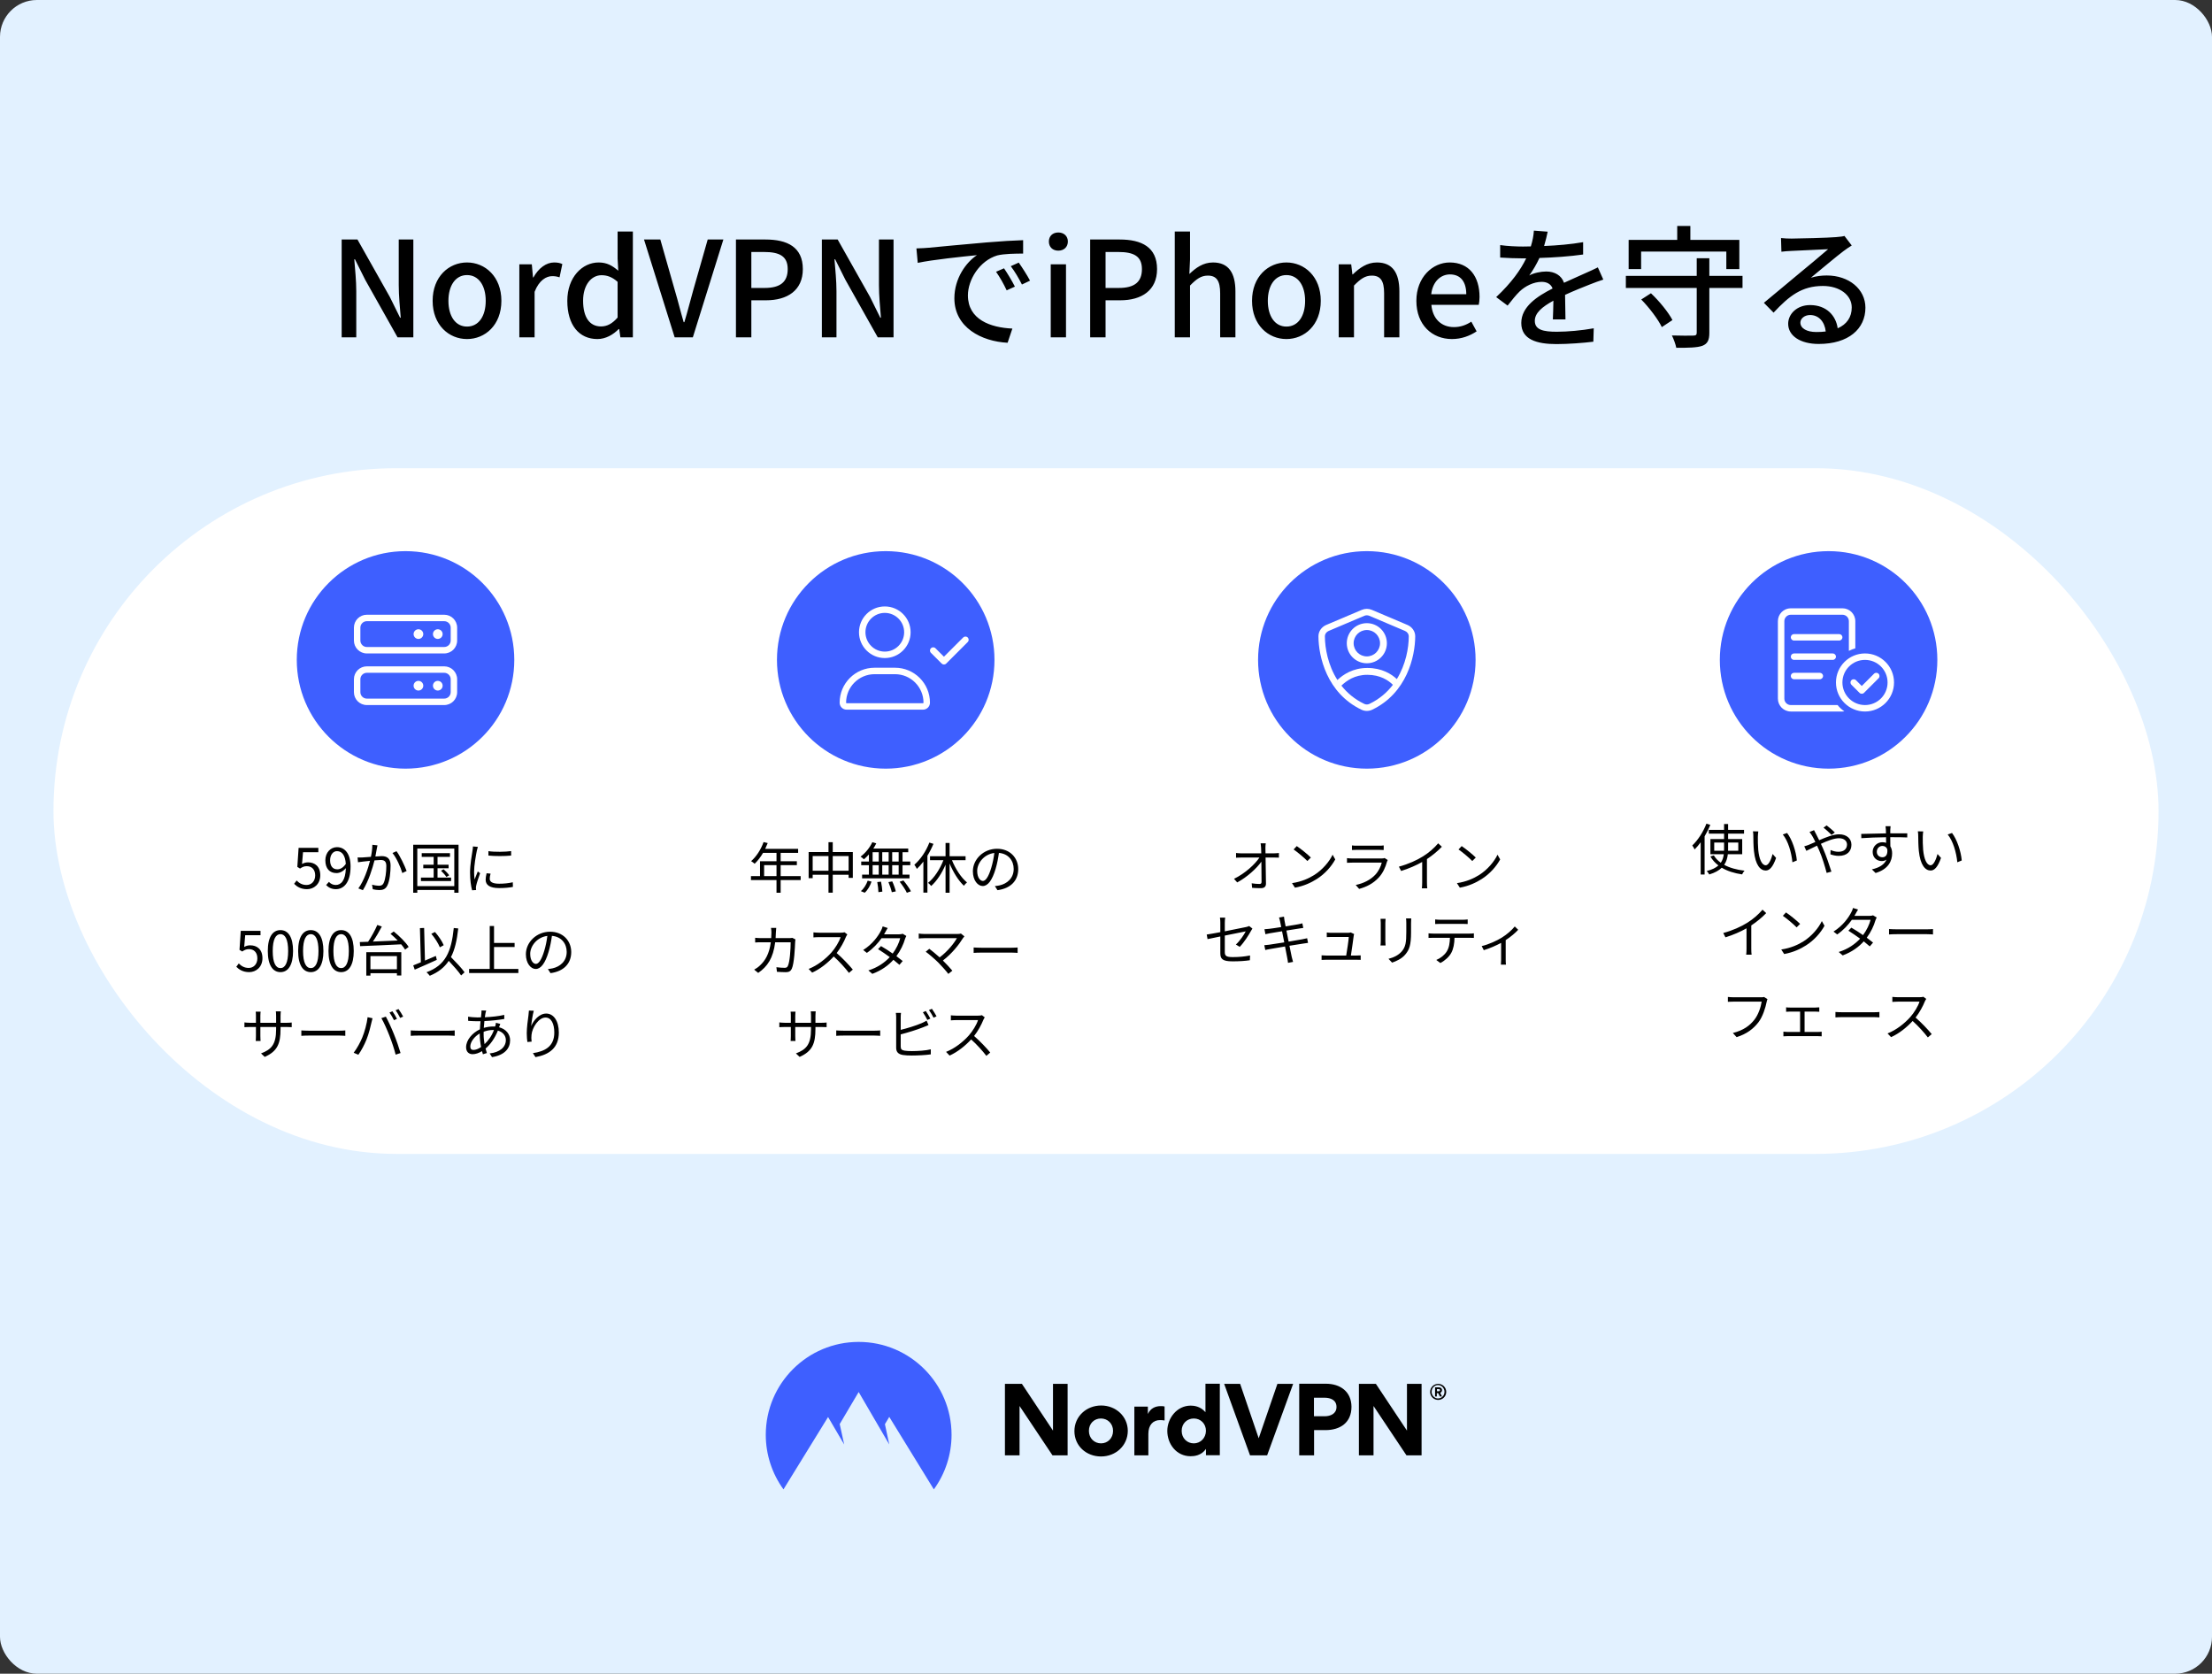 <svg fill="none" height="908" viewBox="0 0 1200 908" width="1200" xmlns="http://www.w3.org/2000/svg" xmlns:xlink="http://www.w3.org/1999/xlink"><rect x="0" y="0" width="1200" height="908" fill="#333333" stroke="none"/><clipPath id="clip0_952_13"><path d="M455.5 322H525.5V392H455.5Z"/></clipPath><rect fill="#e2f1ff" height="908" rx="20" width="1200"/><path d="M185.355 183V129.936H193.923L211.491 161.112 217.035 172.344H217.395C216.963 166.872 216.315 160.464 216.315 154.704V129.936H224.235V183H215.667L198.099 151.752 192.555 140.664H192.195C192.627 146.136 193.275 152.256 193.275 158.016V183H185.355ZM253.35 183.936C243.558 183.936 234.702 176.376 234.702 163.2 234.702 150.024 243.558 142.392 253.35 142.392 263.142 142.392 271.998 150.024 271.998 163.2 271.998 176.376 263.142 183.936 253.35 183.936ZM253.35 177.168C259.614 177.168 263.502 171.624 263.502 163.2 263.502 154.848 259.614 149.232 253.35 149.232 247.158 149.232 243.27 154.848 243.27 163.2 243.27 171.624 247.158 177.168 253.35 177.168ZM281.737 183V143.4H288.505L289.153 150.528H289.369C292.177 145.416 296.353 142.392 300.601 142.392 302.545 142.392 303.841 142.68 305.065 143.256L303.553 150.456C302.185 150.024 301.177 149.808 299.593 149.808 296.353 149.808 292.465 152.04 290.017 158.304V183H281.737ZM324.104 183.936C314.168 183.936 307.76 176.376 307.76 163.2 307.76 150.384 315.896 142.392 324.752 142.392 329.288 142.392 332.168 144.12 335.408 146.856L335.048 140.304V125.616H343.328V183H336.56L335.912 178.536H335.624C332.672 181.56 328.568 183.936 324.104 183.936ZM326.048 177.096C329.36 177.096 332.168 175.584 335.048 172.272V152.904C332.096 150.24 329.288 149.304 326.336 149.304 320.792 149.304 316.328 154.56 316.328 163.128 316.328 172.128 319.856 177.096 326.048 177.096ZM366 183 349.368 129.936H358.224L366.072 157.44C367.872 163.488 369.096 168.672 370.896 174.792H371.256C373.128 168.672 374.352 163.488 376.08 157.44L383.928 129.936H392.424L375.864 183H366ZM399.246 183V129.936H415.302C427.11 129.936 435.534 134.04 435.534 145.992 435.534 157.584 427.11 162.912 415.59 162.912H407.598V183H399.246ZM407.598 156.216H414.798C423.294 156.216 427.326 152.976 427.326 145.992 427.326 139.008 422.934 136.704 414.51 136.704H407.598V156.216ZM445.863 183V129.936H454.431L471.999 161.112 477.543 172.344H477.903C477.471 166.872 476.823 160.464 476.823 154.704V129.936H484.743V183H476.175L458.607 151.752 453.063 140.664H452.703C453.135 146.136 453.783 152.256 453.783 158.016V183H445.863ZM497.154 134.76C499.89 134.688 502.41 134.544 503.85 134.4 509.106 133.896 521.922 132.672 535.17 131.52 542.874 130.872 550.074 130.44 555.042 130.296V137.568C551.01 137.568 544.746 137.64 541.002 138.576 531.426 141.456 525.09 151.752 525.09 160.248 525.09 173.352 537.33 177.744 549.21 178.248L546.618 185.952C532.506 185.232 517.746 177.672 517.746 161.832 517.746 150.96 524.154 142.248 529.986 138.432 522.714 139.152 505.938 140.88 497.874 142.608L497.154 134.76ZM544.674 145.56C546.402 148.08 549.066 152.472 550.578 155.496L546.114 157.512C544.386 153.84 542.514 150.528 540.354 147.432L544.674 145.56ZM552.666 142.464C554.394 144.912 557.202 149.232 558.786 152.256L554.394 154.344C552.522 150.672 550.65 147.504 548.346 144.408L552.666 142.464ZM570.018 183V143.4H578.298V183H570.018ZM574.122 135.984C571.098 135.984 569.01 134.04 569.01 131.016 569.01 128.064 571.098 126.12 574.122 126.12 577.146 126.12 579.306 128.064 579.306 131.016 579.306 134.04 577.146 135.984 574.122 135.984ZM591.41 183V129.936H607.466C619.274 129.936 627.698 134.04 627.698 145.992 627.698 157.584 619.274 162.912 607.754 162.912H599.762V183H591.41ZM599.762 156.216H606.962C615.458 156.216 619.49 152.976 619.49 145.992 619.49 139.008 615.098 136.704 606.674 136.704H599.762V156.216ZM637.307 183V125.616H645.587V140.808L645.227 148.656C648.683 145.344 652.643 142.392 658.043 142.392 666.467 142.392 670.211 148.008 670.211 158.088V183H661.931V159.096C661.931 152.256 659.915 149.52 655.235 149.52 651.563 149.52 649.043 151.392 645.587 154.92V183H637.307ZM697.866 183.936C688.074 183.936 679.218 176.376 679.218 163.2 679.218 150.024 688.074 142.392 697.866 142.392 707.658 142.392 716.514 150.024 716.514 163.2 716.514 176.376 707.658 183.936 697.866 183.936ZM697.866 177.168C704.13 177.168 708.018 171.624 708.018 163.2 708.018 154.848 704.13 149.232 697.866 149.232 691.674 149.232 687.786 154.848 687.786 163.2 687.786 171.624 691.674 177.168 697.866 177.168ZM726.252 183V143.4H733.02L733.668 148.872H733.884C737.556 145.344 741.588 142.392 746.988 142.392 755.412 142.392 759.156 148.008 759.156 158.088V183H750.876V159.096C750.876 152.256 748.86 149.52 744.18 149.52 740.508 149.52 737.988 151.392 734.532 154.92V183H726.252ZM787.67 183.936C776.942 183.936 768.374 176.304 768.374 163.2 768.374 150.384 777.23 142.392 786.446 142.392 796.958 142.392 802.646 149.952 802.646 161.112 802.646 162.768 802.43 164.352 802.214 165.36H776.51C777.158 172.92 781.91 177.456 788.75 177.456 792.278 177.456 795.302 176.376 798.182 174.504L801.062 179.76C797.39 182.208 792.854 183.936 787.67 183.936ZM776.438 159.6H795.446C795.446 152.832 792.35 148.872 786.59 148.872 781.622 148.872 777.23 152.688 776.438 159.6ZM839.613 125.688C839.181 127.704 838.605 130.368 837.669 133.464 844.725 133.176 852.285 132.528 858.837 131.376V138.072C851.781 139.08 842.925 139.728 835.149 139.944 833.565 143.328 831.621 146.712 829.605 149.448 831.981 148.08 836.013 147.288 838.821 147.288 843.357 147.288 847.101 149.376 848.469 153.408 852.933 151.32 856.605 149.808 859.989 148.224 862.437 147.144 864.525 146.208 866.829 145.056L869.781 151.68C867.693 152.328 864.597 153.48 862.437 154.344 858.765 155.784 854.085 157.656 849.045 159.96 849.117 164.064 849.189 169.824 849.261 173.28H842.421C842.565 170.76 842.637 166.656 842.709 163.128 836.517 166.512 832.629 169.824 832.629 174.072 832.629 178.968 837.309 179.976 844.581 179.976 850.413 179.976 858.261 179.256 864.597 178.104L864.381 185.376C859.197 186.024 850.845 186.672 844.365 186.672 833.637 186.672 825.285 184.152 825.285 175.224 825.285 166.368 833.925 160.752 842.277 156.504 841.341 153.984 839.037 152.904 836.373 152.904 831.981 152.904 827.445 155.208 824.421 158.088 822.333 160.104 820.245 162.768 817.869 165.792L811.677 161.184C820.101 153.264 824.997 146.28 827.949 140.16 827.229 140.16 826.509 140.16 825.861 140.16 822.837 140.16 817.869 140.016 813.837 139.728V132.96C817.653 133.536 822.765 133.752 826.221 133.752 827.589 133.752 829.029 133.752 830.469 133.68 831.405 130.728 831.981 127.704 832.125 125.112L839.613 125.688ZM890.301 136.488V145.992H883.533V130.152H909.885V122.592H917.013V130.152H943.581V145.992H936.525V136.488H890.301ZM890.373 162.48 895.629 159.096C900.165 163.344 905.133 169.464 907.293 173.64L901.533 177.456C899.589 173.352 894.765 166.944 890.373 162.48ZM945.309 149.664V156.216H927.309V180.552C927.309 184.584 926.301 186.528 923.493 187.608 920.613 188.616 916.149 188.688 909.381 188.688 909.021 186.816 907.941 183.864 907.005 181.992 911.901 182.136 917.013 182.136 918.525 182.064 919.965 182.064 920.469 181.704 920.469 180.48V156.216H882.021V149.664H920.469V140.088H927.309V149.664H945.309ZM976.701 175.008C976.701 178.176 980.229 180.12 985.341 180.12 987.141 180.12 988.869 180.048 990.453 179.832 989.877 174.576 986.709 170.904 981.957 170.904 978.933 170.904 976.701 172.848 976.701 175.008ZM966.189 129.144C967.989 129.36 970.221 129.432 971.949 129.432 975.693 129.432 992.109 129 995.997 128.64 998.517 128.424 999.813 128.28 1000.6 127.992L1004.56 133.176C1003.05 134.112 1001.54 135.12 1000.03 136.272 996.357 139.008 987.501 146.496 982.389 150.672 985.269 149.808 988.149 149.448 991.029 149.448 1003.05 149.448 1011.98 156.864 1011.98 166.944 1011.98 178.392 1002.84 186.6 986.637 186.6 976.701 186.6 970.077 182.208 970.077 175.656 970.077 170.328 974.829 165.504 981.957 165.504 990.885 165.504 995.997 171.264 996.933 178.104 1001.9 175.944 1004.56 172.056 1004.56 166.8 1004.56 160.032 997.941 155.136 988.941 155.136 977.421 155.136 970.653 160.536 962.157 169.608L956.901 164.28C962.517 159.672 971.517 152.112 975.765 148.584 979.797 145.272 988.149 138.36 991.749 135.192 987.933 135.336 975.477 135.912 971.733 136.128 969.933 136.2 968.061 136.344 966.405 136.56L966.189 129.144Z" fill="#000000"/><rect fill="#ffffff" height="372" rx="186" width="1142" x="29" y="254"/><circle cx="220" cy="358" fill="#3e5fff" r="59"/><path d="M241 333.5H199C195.134 333.5 192 336.634 192 340.5V347.5C192 351.366 195.134 354.5 199 354.5H241C244.866 354.5 248 351.366 248 347.5V340.5C248 336.634 244.861 333.5 241 333.5ZM244.5 347.5C244.5 349.429 242.929 351 241 351H199C197.071 351 195.5 349.425 195.5 347.5V340.5C195.5 338.571 197.071 337 199 337H241C242.929 337 244.5 338.571 244.5 340.5V347.5ZM237.5 341.375C236.051 341.375 234.875 342.55 234.875 344 234.875 345.449 236.051 346.625 237.5 346.625 238.95 346.625 240.125 345.449 240.125 344 240.125 342.545 238.955 341.375 237.5 341.375ZM227 341.375C225.551 341.375 224.375 342.55 224.375 344 224.375 345.449 225.551 346.625 227 346.625 228.45 346.625 229.625 345.449 229.625 344 229.625 342.545 228.455 341.375 227 341.375ZM241 361.5H199C195.134 361.5 192 364.634 192 368.5V375.5C192 379.366 195.134 382.5 199 382.5H241C244.866 382.5 248 379.366 248 375.5V368.5C248 364.639 244.861 361.5 241 361.5ZM244.5 375.5C244.5 377.429 242.929 379 241 379H199C197.071 379 195.5 377.429 195.5 375.5V368.5C195.5 366.571 197.071 365 199 365H241C242.929 365 244.5 366.571 244.5 368.5V375.5ZM237.5 369.375C236.051 369.375 234.875 370.55 234.875 372 234.875 373.449 236.051 374.625 237.5 374.625 238.95 374.625 240.125 373.449 240.125 372 240.125 370.545 238.955 369.375 237.5 369.375ZM227 369.375C225.551 369.375 224.375 370.55 224.375 372 224.375 373.449 225.551 374.625 227 374.625 228.45 374.625 229.625 373.449 229.625 372 229.625 370.545 228.455 369.375 227 369.375Z" fill="#ffffff"/><path d="M166.549 482.39C163.129 482.39 161.029 480.95 159.559 479.48L160.909 477.68C162.169 478.94 163.759 480.11 166.309 480.11 168.889 480.11 170.989 478.13 170.989 474.92 170.989 471.77 169.189 469.91 166.429 469.91 164.959 469.91 164.029 470.36 162.769 471.2L161.299 470.3 161.989 459.98H172.699V462.35H164.389L163.849 468.71C164.839 468.17 165.799 467.84 167.119 467.84 170.779 467.84 173.749 470 173.749 474.83 173.749 479.66 170.269 482.39 166.549 482.39ZM179.08 466.73C179.08 469.7 180.4 471.62 183.01 471.62 184.51 471.62 186.19 470.75 187.6 468.68 187.3 464.15 185.62 461.75 182.8 461.75 180.7 461.75 179.08 463.73 179.08 466.73ZM182.2 482.39C179.83 482.39 178.15 481.43 176.92 480.14L178.45 478.43C179.35 479.48 180.7 480.11 182.11 480.11 184.96 480.11 187.42 477.77 187.63 470.96 186.28 472.61 184.39 473.66 182.56 473.66 178.9 473.66 176.5 471.29 176.5 466.73 176.5 462.47 179.38 459.59 182.8 459.59 187.03 459.59 190.18 463.07 190.18 470.06 190.18 478.97 186.34 482.39 182.2 482.39ZM204.781 458.6C204.661 459.14 204.541 459.8 204.421 460.37 204.241 461.24 203.971 463.01 203.641 464.66 205.051 464.54 206.311 464.45 207.031 464.45 209.701 464.45 211.891 465.47 211.891 469.52 211.891 473.09 211.411 477.86 210.151 480.35 209.191 482.36 207.721 482.87 205.771 482.87 204.631 482.87 203.191 482.66 202.231 482.42L201.841 479.93C203.101 480.32 204.691 480.53 205.531 480.53 206.641 480.53 207.541 480.29 208.141 479 209.101 476.96 209.581 473.06 209.581 469.82 209.581 467.06 208.291 466.55 206.401 466.55 205.681 466.55 204.481 466.64 203.161 466.76 202.051 471.08 200.011 477.86 196.861 482.93L194.401 481.97C197.461 477.86 199.711 471.02 200.731 467 199.141 467.15 197.701 467.33 196.921 467.42 196.231 467.51 195.001 467.66 194.221 467.78L193.981 465.17C194.911 465.23 195.691 465.2 196.651 465.17 197.641 465.14 199.411 464.99 201.211 464.84 201.691 462.68 201.991 460.34 201.991 458.3L204.781 458.6ZM215.101 461.78C216.961 464.21 219.571 469.73 220.591 472.52L218.251 473.63C217.381 470.54 215.041 465.26 212.911 462.77L215.101 461.78ZM237.361 476.09H244.711V477.98H228.361V476.09H235.261V471.05H229.621V469.13H235.261V464.87H228.781V462.86H244.111V464.87H237.361V469.13H243.361V471.05H237.361V476.09ZM239.251 472.37 240.661 471.59C241.771 472.55 243.091 473.93 243.691 474.86L242.161 475.76C241.591 474.83 240.331 473.39 239.251 472.37ZM226.381 480.74H246.451V460.34H226.381V480.74ZM224.161 458.27H248.761V484.31H246.451V482.81H226.381V484.31H224.161V458.27ZM264.961 461.75C268.231 462.29 274.291 462.17 277.291 461.72V464.15C274.081 464.51 268.261 464.51 264.961 464.15V461.75ZM266.131 473.96C265.831 475.07 265.681 475.91 265.681 476.72 265.681 478.1 266.671 479.42 270.751 479.42 273.451 479.42 275.761 479.18 278.191 478.64L278.251 481.16C276.361 481.52 273.841 481.79 270.751 481.79 265.711 481.79 263.461 480.11 263.461 477.29 263.461 476.27 263.641 475.22 263.971 473.75L266.131 473.96ZM259.231 459.44C259.081 459.95 258.811 460.91 258.691 461.45 258.121 464.21 257.191 469.58 257.191 472.94 257.191 474.41 257.281 475.67 257.461 477.14 257.971 475.79 258.691 473.99 259.201 472.76L260.461 473.72C259.681 475.85 258.601 479.03 258.331 480.44 258.241 480.89 258.151 481.46 258.181 481.79 258.211 482.12 258.241 482.54 258.271 482.84L256.111 482.99C255.511 480.86 255.001 477.41 255.001 473.36 255.001 468.95 255.991 463.82 256.351 461.33 256.471 460.64 256.561 459.86 256.561 459.2L259.231 459.44ZM135.179 527.39C131.759 527.39 129.659 525.95 128.189 524.48L129.539 522.68C130.799 523.94 132.389 525.11 134.939 525.11 137.519 525.11 139.619 523.13 139.619 519.92 139.619 516.77 137.819 514.91 135.059 514.91 133.589 514.91 132.659 515.36 131.399 516.2L129.929 515.3 130.619 504.98H141.329V507.35H133.019L132.479 513.71C133.469 513.17 134.429 512.84 135.749 512.84 139.409 512.84 142.379 515 142.379 519.83 142.379 524.66 138.899 527.39 135.179 527.39ZM152.149 527.39C147.949 527.39 145.279 523.58 145.279 515.93 145.279 508.28 147.949 504.59 152.149 504.59 156.319 504.59 158.989 508.31 158.989 515.93 158.989 523.58 156.319 527.39 152.149 527.39ZM152.149 525.2C154.639 525.2 156.319 522.41 156.319 515.93 156.319 509.51 154.639 506.78 152.149 506.78 149.629 506.78 147.949 509.51 147.949 515.93 147.949 522.41 149.629 525.2 152.149 525.2ZM168.61 527.39C164.41 527.39 161.74 523.58 161.74 515.93 161.74 508.28 164.41 504.59 168.61 504.59 172.78 504.59 175.45 508.31 175.45 515.93 175.45 523.58 172.78 527.39 168.61 527.39ZM168.61 525.2C171.1 525.2 172.78 522.41 172.78 515.93 172.78 509.51 171.1 506.78 168.61 506.78 166.09 506.78 164.41 509.51 164.41 515.93 164.41 522.41 166.09 525.2 168.61 525.2ZM185.071 527.39C180.871 527.39 178.201 523.58 178.201 515.93 178.201 508.28 180.871 504.59 185.071 504.59 189.241 504.59 191.911 508.31 191.911 515.93 191.911 523.58 189.241 527.39 185.071 527.39ZM185.071 525.2C187.561 525.2 189.241 522.41 189.241 515.93 189.241 509.51 187.561 506.78 185.071 506.78 182.551 506.78 180.871 509.51 180.871 515.93 180.871 522.41 182.551 525.2 185.071 525.2ZM215.331 518.69H200.961V525.83H215.331V518.69ZM198.711 529.28V516.59H217.701V529.22H215.331V527.96H200.961V529.28H198.711ZM211.851 506.6 213.591 505.34C216.621 507.74 220.161 511.25 221.691 513.71L219.771 515.18C219.261 514.34 218.511 513.35 217.641 512.3 209.481 512.75 200.841 513.05 195.351 513.29L195.201 511.07C196.521 511.04 198.051 510.98 199.701 510.92 201.471 508.25 203.511 504.56 204.681 501.8L207.141 502.64C205.761 505.31 203.961 508.37 202.281 510.8 206.391 510.65 211.101 510.44 215.751 510.23 214.491 508.94 213.141 507.68 211.851 506.6ZM240.711 512.78 238.611 513.92C237.801 511.85 235.881 508.79 233.991 506.6L235.971 505.61C237.951 507.8 239.871 510.74 240.711 512.78ZM236.451 518.6 236.961 520.73C232.821 522.62 228.291 524.6 224.991 526.04L224.181 523.73C225.351 523.28 226.761 522.71 228.321 522.05L227.811 503.51 230.091 503.42 230.541 521.12C232.461 520.31 234.471 519.44 236.451 518.6ZM252.021 527.48 250.161 529.19C248.781 527.12 245.991 523.97 243.441 521.27 241.101 524.81 237.831 527.42 233.151 529.37 232.851 528.92 231.921 527.9 231.381 527.45 241.671 523.67 244.851 516.41 246.171 503.45L248.601 503.69C247.881 510.11 246.741 515.21 244.641 519.23 247.311 521.93 250.491 525.26 252.021 527.48ZM268.011 525.65H281.211V527.87H254.481V525.65H265.671V502.37H268.011V511.55H279.171V513.77H268.011V525.65ZM309.891 516.5C309.891 522.8 305.751 527 298.641 527.93L297.231 525.71C298.191 525.62 299.121 525.47 299.811 525.32 303.651 524.45 307.431 521.6 307.431 516.41 307.431 511.88 304.521 508.13 299.421 507.71 299.031 510.5 298.461 513.56 297.621 516.35 295.791 522.53 293.421 525.68 290.631 525.68 287.961 525.68 285.291 522.62 285.291 517.67 285.291 511.16 291.081 505.46 298.401 505.46 305.421 505.46 309.891 510.41 309.891 516.5ZM287.631 517.46C287.631 521.24 289.371 522.92 290.721 522.92 292.131 522.92 293.721 520.91 295.251 515.84 296.001 513.35 296.601 510.5 296.931 507.74 291.171 508.46 287.631 513.38 287.631 517.46ZM152.196 558.23C152.196 566.21 150.486 570.32 143.616 573.38L141.606 571.49C147.066 569.39 149.796 566.81 149.796 558.41V557.15H141.246V562.01C141.246 563.12 141.336 564.44 141.366 564.74H138.726C138.756 564.44 138.846 563.15 138.846 562.01V557.15H135.606C134.316 557.15 132.966 557.24 132.606 557.27V554.66C132.876 554.72 134.346 554.87 135.606 554.87H138.846V551.03C138.846 550.4 138.816 549.53 138.726 548.84H141.396C141.366 549.14 141.246 549.98 141.246 551.03V554.87H149.796V551.12C149.796 549.95 149.706 548.96 149.646 548.66H152.346C152.316 548.96 152.196 549.95 152.196 551.12V554.87H155.496C156.816 554.87 157.836 554.78 158.256 554.72V557.24C157.926 557.21 156.816 557.15 155.496 557.15H152.196V558.23ZM163.476 559.01C164.376 559.07 165.966 559.16 167.646 559.16H184.086C185.586 559.16 186.666 559.07 187.326 559.01V561.95C186.726 561.92 185.466 561.8 184.116 561.8H167.646C165.996 561.8 164.406 561.86 163.476 561.95V559.01ZM212.894 548.63C213.644 549.68 214.754 551.51 215.354 552.74L213.734 553.46C213.134 552.23 212.114 550.43 211.304 549.29L212.894 548.63ZM216.194 547.43C217.004 548.51 218.144 550.4 218.714 551.51L217.094 552.23C216.434 550.91 215.474 549.23 214.604 548.09L216.194 547.43ZM196.484 562.97C197.774 559.88 199.034 555.32 199.424 551.84L202.094 552.41C201.914 553.07 201.674 553.94 201.554 554.57 201.134 556.46 200.084 560.9 198.824 563.96 197.714 566.72 196.094 569.81 194.414 572.21L191.864 571.13C193.754 568.64 195.434 565.49 196.484 562.97ZM211.244 561.83C210.044 558.74 208.214 554.57 206.894 552.35L209.324 551.54C210.524 553.7 212.444 557.84 213.704 561.02 214.934 563.99 216.524 568.58 217.304 571.28L214.634 572.15C213.884 569.09 212.504 565.04 211.244 561.83ZM222.824 559.01C223.724 559.07 225.314 559.16 226.994 559.16H243.434C244.934 559.16 246.014 559.07 246.674 559.01V561.95C246.074 561.92 244.814 561.8 243.464 561.8H226.994C225.344 561.8 223.754 561.86 222.824 561.95V559.01ZM263.744 548.24C263.594 548.63 263.474 549.17 263.384 549.59 263.264 550.22 263.144 551 263.024 551.87 266.834 551.69 270.494 551.3 273.554 550.58L273.584 552.8C270.434 553.34 266.444 553.76 262.784 553.94 262.634 555.11 262.544 556.37 262.454 557.63 264.134 557.15 265.964 556.88 267.494 556.88 267.884 556.88 268.244 556.88 268.604 556.91 268.634 556.82 268.664 556.73 268.694 556.61 268.844 556.16 268.994 555.38 269.024 554.87L271.394 555.47C271.214 555.89 270.944 556.7 270.794 557.18 270.794 557.21 270.764 557.24 270.764 557.3 274.514 558.29 276.734 561.05 276.734 564.35 276.734 568.67 273.884 572.39 266.924 573.5L265.634 571.49C271.064 570.92 274.424 568.13 274.424 564.23 274.424 561.95 272.894 559.91 270.104 559.1 268.394 563.36 265.964 566.69 263.414 568.85 263.654 569.72 263.894 570.53 264.134 571.28L261.974 571.94C261.794 571.43 261.644 570.86 261.494 570.26 259.844 571.25 258.044 571.91 256.394 571.91 254.414 571.91 252.854 570.68 252.854 568.13 252.854 564.26 256.214 560.33 260.354 558.41 260.414 556.91 260.564 555.41 260.684 554 260.054 554.03 259.454 554.03 258.854 554.03 257.564 554.03 255.224 553.91 253.994 553.82L253.934 551.57C254.984 551.75 257.594 551.96 258.884 551.96 259.574 551.96 260.234 551.96 260.924 551.93 261.014 551.06 261.104 550.28 261.164 549.62 261.194 549.08 261.254 548.54 261.224 548.18L263.744 548.24ZM262.364 560.96C262.364 562.88 262.574 564.71 262.874 566.45 264.884 564.56 266.714 562.13 267.974 558.77 267.824 558.77 267.644 558.77 267.464 558.77 265.514 558.77 263.774 559.22 262.394 559.73 262.364 560.15 262.364 560.54 262.364 560.96ZM255.134 567.74C255.134 568.97 255.704 569.6 256.844 569.6 258.014 569.6 259.454 569.09 260.984 568.01 260.564 565.88 260.264 563.45 260.264 561.2 260.264 561.02 260.264 560.84 260.264 560.66 257.354 562.31 255.134 565.28 255.134 567.74ZM289.574 548.33C288.944 550.52 288.344 554.57 288.164 556.67 289.394 553.61 292.514 549.86 296.324 549.86 300.314 549.86 303.164 553.85 303.164 560.15 303.164 568.49 297.944 572.15 290.504 573.5L289.094 571.34C295.604 570.38 300.704 567.71 300.704 560.18 300.704 555.44 299.084 552.02 295.934 552.02 292.184 552.02 288.704 557.48 288.344 561.41 288.194 562.58 288.224 563.6 288.404 565.1L286.094 565.28C285.944 564.14 285.764 562.46 285.764 560.51 285.764 557.66 286.334 553.25 286.694 550.82 286.814 549.92 286.874 549.05 286.934 548.24L289.574 548.33Z" fill="#000000"/><circle cx="480.5" cy="358" fill="#3e5fff" r="59"/><g clip-path="url(#clip0_952_13)"><path d="M485.545 362.25H474.455C463.989 362.25 455.5 370.738 455.5 381.205 455.5 383.305 457.197 385 459.291 385H500.705C502.805 385 504.5 383.305 504.5 381.205 504.5 370.738 496.013 362.25 485.545 362.25ZM500.705 381.5H459.291C459.131 381.5 459 381.369 459 381.205 459 372.684 465.934 365.75 474.455 365.75H485.545C494.066 365.75 501 372.684 501 381.205 501 381.369 500.869 381.5 500.705 381.5ZM480 357C487.733 357 494 350.732 494 343 494 335.268 487.733 329 480 329 472.267 329 466 335.268 466 343 466 350.732 472.267 357 480 357ZM480 332.5C485.79 332.5 490.5 337.21 490.5 343 490.5 348.789 485.79 353.5 480 353.5 474.21 353.5 469.5 348.786 469.5 343 469.5 337.21 474.214 332.5 480 332.5ZM524.986 345.844C524.302 345.16 523.194 345.16 522.512 345.844L512.084 356.274 507.487 351.678C506.803 350.994 505.695 350.994 505.013 351.678 504.33 352.361 504.329 353.469 505.013 354.152L510.847 359.985C511.194 360.325 511.642 360.5 512.08 360.5 512.517 360.5 512.975 360.329 513.317 359.987L524.987 348.317C525.675 347.638 525.675 346.533 524.986 345.844Z" fill="#ffffff"/></g><path d="M414.53 475.28H421.25V469.34H414.53V475.28ZM434.36 475.28V477.44H423.5V484.31H421.25V477.44H407.39V475.28H412.31V467.24H421.25V462.68H413.96C412.61 464.99 411.02 467.03 409.4 468.59 408.98 468.23 408.05 467.48 407.48 467.18 410.3 464.72 412.82 460.85 414.23 456.83L416.48 457.37C416.06 458.42 415.58 459.5 415.1 460.52H432.98V462.68H423.5V467.24H432.29V469.34H423.5V475.28H434.36ZM451.76 472.37H460.37V464.42H451.76V472.37ZM440.87 472.37H449.45V464.42H440.87V472.37ZM451.76 462.23H462.65V476.27H460.37V474.56H451.76V484.28H449.45V474.56H440.87V476.42H438.68V462.23H449.45V456.89H451.76V462.23ZM487.52 467.39V462.32H484.01V467.39H487.52ZM487.52 474.5V469.37H484.01V474.5H487.52ZM473.39 469.37V474.5H476.72V469.37H473.39ZM482.09 469.37H478.61V474.5H482.09V469.37ZM478.61 467.39H482.09V462.32H478.61V467.39ZM473.39 462.32V467.39H476.72V462.32H473.39ZM471.38 467.39V463.52C470.51 464.51 469.58 465.44 468.68 466.19 468.26 465.77 467.39 465.02 466.85 464.72 469.43 462.83 471.83 459.92 473.24 456.89L475.37 457.52C474.92 458.48 474.38 459.44 473.78 460.34H492.71V462.32H489.62V467.39H493.82V469.37H489.62V474.5H493.4V476.51H467.69V474.5H471.38V469.37H467.21V467.39H471.38ZM469.1 484.31 467 483.44C468.56 482.21 469.97 479.93 470.72 477.77L472.79 478.28C472.07 480.53 470.72 482.9 469.1 484.31ZM475.91 478.52 477.95 478.31C478.31 480.08 478.64 482.36 478.67 483.71L476.54 484.01C476.51 482.63 476.27 480.32 475.91 478.52ZM481.97 478.55 484.04 478.16C484.85 479.87 485.66 482.18 485.96 483.59L483.8 484.04C483.5 482.63 482.72 480.32 481.97 478.55ZM488.06 478.34 490.1 477.65C491.6 479.45 493.37 481.91 494.18 483.53L491.96 484.34C491.24 482.75 489.53 480.2 488.06 478.34ZM504.17 457.1 506.39 457.79C505.49 459.98 504.38 462.17 503.12 464.21V484.25H500.93V467.42C499.82 468.89 498.62 470.24 497.39 471.38 497.18 470.84 496.46 469.67 496.04 469.13 499.34 466.28 502.4 461.81 504.17 457.1ZM523.82 466.67H516.44C518.36 471.44 521.48 476.21 524.6 478.73 524.06 479.15 523.28 479.93 522.92 480.53 520.01 477.83 517.16 473.27 515.15 468.47V484.31H512.96V469.1C510.95 473.78 508.1 478.07 505.16 480.65 504.74 480.14 503.99 479.33 503.48 478.94 506.72 476.39 509.9 471.56 511.79 466.67H504.53V464.51H512.96V457.31H515.15V464.51H523.82V466.67ZM552.38 471.5C552.38 477.8 548.24 482 541.13 482.93L539.72 480.71C540.68 480.62 541.61 480.47 542.3 480.32 546.14 479.45 549.92 476.6 549.92 471.41 549.92 466.88 547.01 463.13 541.91 462.71 541.52 465.5 540.95 468.56 540.11 471.35 538.28 477.53 535.91 480.68 533.12 480.68 530.45 480.68 527.78 477.62 527.78 472.67 527.78 466.16 533.57 460.46 540.89 460.46 547.91 460.46 552.38 465.41 552.38 471.5ZM530.12 472.46C530.12 476.24 531.86 477.92 533.21 477.92 534.62 477.92 536.21 475.91 537.74 470.84 538.49 468.35 539.09 465.5 539.42 462.74 533.66 463.46 530.12 468.38 530.12 472.46ZM421.1 503.39C421.01 504.08 420.95 505.13 420.92 505.85 420.89 506.93 420.83 507.95 420.77 508.94H427.91C428.72 508.94 429.32 508.88 429.83 508.79L431.51 509.63C431.42 510.14 431.36 510.71 431.36 511.1 431.24 513.98 430.88 522.71 429.53 525.59 428.93 526.85 427.97 527.42 426.32 527.42 424.79 527.42 423.05 527.3 421.49 527.21L421.19 524.72C422.81 524.93 424.4 525.05 425.66 525.05 426.53 525.05 427.07 524.81 427.4 524.06 428.54 521.78 428.93 514.4 428.93 511.19H420.53C419.45 519.8 416.33 524.36 411.32 527.81L409.13 526.04C410.09 525.53 411.32 524.69 412.22 523.82 415.19 521.12 417.35 517.37 418.16 511.19H413.12C411.95 511.19 410.72 511.19 409.67 511.31V508.76C410.72 508.88 411.95 508.94 413.09 508.94H418.37C418.43 507.98 418.49 506.96 418.49 505.88 418.49 505.22 418.4 504.11 418.28 503.39H421.1ZM459.68 506.93C459.5 507.17 459.11 507.83 458.93 508.25 457.91 510.83 456.02 514.34 453.89 517.04 457.04 519.74 460.7 523.64 462.65 526.01L460.55 527.81C458.54 525.17 455.36 521.63 452.3 518.9 449.09 522.35 445.04 525.65 440.6 527.66L438.68 525.65C443.51 523.76 447.95 520.19 451.04 516.74 453.08 514.43 455.27 510.89 456.02 508.4H444.32C443.27 508.4 441.62 508.52 441.29 508.55V505.82C441.71 505.88 443.42 506 444.32 506H455.9C456.89 506 457.67 505.91 458.15 505.76L459.68 506.93ZM481.58 503.45C481.07 504.23 480.53 505.25 480.23 505.79 480.05 506.15 479.84 506.51 479.6 506.87H487.73C488.54 506.87 489.2 506.75 489.71 506.57L491.69 507.77C491.42 508.19 491.15 508.91 490.97 509.39 490.19 512.15 488.57 515.66 486.29 518.72 487.55 519.65 488.75 520.58 489.71 521.36L487.94 523.43C487.04 522.62 485.9 521.69 484.67 520.7 482 523.67 478.31 526.43 473.24 528.32L471.08 526.46C476.15 524.9 479.99 522.14 482.69 519.23 480.53 517.67 478.25 516.11 476.33 514.91L477.95 513.26C479.93 514.4 482.18 515.84 484.28 517.31 486.23 514.7 487.76 511.46 488.36 509H478.22C476.3 511.7 473.63 514.64 470.27 516.95L468.26 515.39C473.42 512.18 476.48 507.68 477.89 504.95 478.19 504.41 478.67 503.36 478.85 502.58L481.58 503.45ZM523.19 507.98C522.89 508.31 522.62 508.64 522.44 508.91 520.28 512.42 516.47 517.31 511.52 521.09 513.32 522.89 515.45 525.14 516.65 526.61L514.46 528.35C513.35 526.82 510.95 524.18 509.06 522.23 507.26 520.43 503.78 517.43 502.19 516.32L504.14 514.73C505.25 515.54 507.71 517.55 509.75 519.38 514.16 516.08 517.61 511.67 519.11 508.97H501.47C500.3 508.97 499.01 509.09 498.41 509.15V506.45C499.25 506.57 500.42 506.69 501.47 506.69H519.35C520.19 506.69 520.88 506.6 521.3 506.45L523.19 507.98ZM528.2 514.01C529.1 514.07 530.69 514.16 532.37 514.16H548.81C550.31 514.16 551.39 514.07 552.05 514.01V516.95C551.45 516.92 550.19 516.8 548.84 516.8H532.37C530.72 516.8 529.13 516.86 528.2 516.95V514.01ZM442.37 558.23C442.37 566.21 440.66 570.32 433.79 573.38L431.78 571.49C437.24 569.39 439.97 566.81 439.97 558.41V557.15H431.42V562.01C431.42 563.12 431.51 564.44 431.54 564.74H428.9C428.93 564.44 429.02 563.15 429.02 562.01V557.15H425.78C424.49 557.15 423.14 557.24 422.78 557.27V554.66C423.05 554.72 424.52 554.87 425.78 554.87H429.02V551.03C429.02 550.4 428.99 549.53 428.9 548.84H431.57C431.54 549.14 431.42 549.98 431.42 551.03V554.87H439.97V551.12C439.97 549.95 439.88 548.96 439.82 548.66H442.52C442.49 548.96 442.37 549.95 442.37 551.12V554.87H445.67C446.99 554.87 448.01 554.78 448.43 554.72V557.24C448.1 557.21 446.99 557.15 445.67 557.15H442.37V558.23ZM453.65 559.01C454.55 559.07 456.14 559.16 457.82 559.16H474.26C475.76 559.16 476.84 559.07 477.5 559.01V561.95C476.9 561.92 475.64 561.8 474.29 561.8H457.82C456.17 561.8 454.58 561.86 453.65 561.95V559.01ZM502.25 548.48C503 549.56 504.08 551.39 504.71 552.59L503.09 553.34C502.49 552.11 501.47 550.31 500.66 549.17L502.25 548.48ZM505.55 547.28C506.33 548.39 507.5 550.25 508.07 551.36L506.45 552.11C505.79 550.79 504.8 549.11 503.96 547.97L505.55 547.28ZM488.78 549.5C488.69 550.19 488.63 551.09 488.63 551.93V558.71C492.17 557.84 496.91 556.4 500.03 555.05 500.93 554.66 501.83 554.21 502.67 553.7L503.72 556.1C502.88 556.46 501.8 556.94 500.9 557.27 497.54 558.62 492.35 560.21 488.63 561.17V567.77C488.63 569.3 489.26 569.69 490.73 569.99 491.66 570.14 493.22 570.23 494.69 570.23 497.87 570.23 502.46 569.93 504.95 569.27V572C502.34 572.39 497.84 572.63 494.57 572.63 492.8 572.63 491 572.54 489.77 572.33 487.46 571.91 486.17 570.86 486.17 568.43V551.93C486.17 551.21 486.11 550.19 485.99 549.5H488.78ZM534.23 551.93C534.05 552.17 533.66 552.83 533.48 553.25 532.46 555.83 530.57 559.34 528.44 562.04 531.59 564.74 535.25 568.64 537.2 571.01L535.1 572.81C533.09 570.17 529.91 566.63 526.85 563.9 523.64 567.35 519.59 570.65 515.15 572.66L513.23 570.65C518.06 568.76 522.5 565.19 525.59 561.74 527.63 559.43 529.82 555.89 530.57 553.4H518.87C517.82 553.4 516.17 553.52 515.84 553.55V550.82C516.26 550.88 517.97 551 518.87 551H530.45C531.44 551 532.22 550.91 532.7 550.76L534.23 551.93Z" fill="#000000"/><circle cx="741.5" cy="358" fill="#3e5fff" r="59"/><path clip-rule="evenodd" d="M738.766 330.857C740.516 330.116 742.495 330.116 744.234 330.857L763.561 339.055C765.967 340.076 767.772 342.447 767.75 345.214 767.695 356.162 763.233 376.014 744.388 385.037 742.561 385.901 740.439 385.901 738.613 385.037 719.763 376.014 715.304 356.162 715.25 345.214 715.236 342.447 717.035 340.076 719.439 339.055L738.766 330.857ZM742.867 334.08C741.992 333.709 741.008 333.709 740.133 334.08L720.805 342.283C719.571 342.797 718.743 343.967 718.75 345.291 718.781 351.581 720.384 360.81 725.533 368.899 728.688 365.955 733.901 362.373 741.774 362.373 749.666 362.373 754.84 365.672 757.774 368.413 762.684 360.443 764.224 351.455 764.25 345.291 764.261 343.967 763.43 342.797 762.194 342.283L742.867 334.08ZM740.122 381.876C734.843 379.35 730.789 375.87 727.707 371.964 730.443 369.312 734.891 366.092 741.774 366.092 748.883 366.092 753.318 369.203 755.641 371.519 752.517 375.605 748.358 379.254 742.878 381.876 742.003 382.292 740.997 382.292 740.122 381.876ZM748.659 348.949C748.659 352.903 745.454 356.108 741.5 356.108 737.546 356.108 734.341 352.903 734.341 348.949 734.341 344.996 737.546 341.79 741.5 341.79 745.454 341.79 748.659 344.996 748.659 348.949ZM752.378 348.949C752.378 354.957 747.508 359.827 741.5 359.827 735.492 359.827 730.622 354.957 730.622 348.949 730.622 342.942 735.492 338.072 741.5 338.072 747.508 338.072 752.378 342.942 752.378 348.949Z" fill="#ffffff" fill-rule="evenodd"/><path d="M686.66 457.51C686.54 458.35 686.48 459.19 686.48 460.03 686.48 460.72 686.51 461.74 686.54 462.94H691.25C692.03 462.94 693.2 462.82 693.8 462.76V465.28C693.11 465.25 692.06 465.22 691.34 465.22H686.57C686.66 469.72 686.75 475.69 686.78 479.44 686.78 481 685.85 481.84 684.05 481.84 682.49 481.84 680.72 481.78 679.25 481.66L679.04 479.2C680.48 479.44 682.16 479.56 683.27 479.56 684.14 479.56 684.38 479.17 684.38 478.36 684.38 475.96 684.35 471.49 684.29 467.47 681.8 471.01 676.55 475.87 671.18 478.72L669.44 476.77C675.53 473.8 680.87 468.82 683.24 465.22H673.37C672.35 465.22 671.48 465.25 670.55 465.31V462.76C671.42 462.85 672.38 462.94 673.31 462.94H684.23C684.2 461.74 684.17 460.72 684.14 460.03 684.05 458.89 683.99 458.14 683.87 457.51H686.66ZM703.49 459.01C705.62 460.42 709.46 463.54 711.14 465.22L709.25 467.11C707.75 465.55 704 462.34 701.78 460.84L703.49 459.01ZM700.91 479.11C706.16 478.33 710.06 476.5 712.91 474.73 717.53 471.82 721.19 467.38 722.93 463.69L724.37 466.24C722.33 469.99 718.82 474.07 714.29 476.92 711.29 478.81 707.51 480.64 702.5 481.57L700.91 479.11ZM733.43 458.65C734.21 458.77 735.17 458.8 736.13 458.8H747.92C748.88 458.8 749.93 458.77 750.65 458.65V461.14C749.93 461.08 748.91 461.05 747.89 461.05H736.13C735.2 461.05 734.24 461.08 733.43 461.14V458.65ZM752.84 466.57C752.69 466.84 752.51 467.23 752.45 467.44 751.64 470.41 750.29 473.53 748.07 475.96 744.92 479.41 741.17 481.18 737.33 482.23L735.47 480.1C739.73 479.23 743.48 477.31 746.03 474.61 747.86 472.69 749.06 470.14 749.6 467.98H733.67C732.95 467.98 731.81 468.01 730.73 468.07V465.55C731.84 465.67 732.86 465.73 733.67 465.73H749.48C750.17 465.73 750.8 465.67 751.13 465.49L752.84 466.57ZM758.9 470.17C764.09 468.76 768.68 466.66 772.01 464.56 775.13 462.61 778.13 460 780.2 457.51L782.21 459.37C779.93 461.74 777.17 464.02 774.11 466.06V478.72C774.11 479.86 774.17 481.33 774.29 481.93H771.35C771.44 481.36 771.53 479.86 771.53 478.72V467.62C768.38 469.42 764.27 471.22 760.1 472.51L758.9 470.17ZM792.95 459.01C795.08 460.42 798.92 463.54 800.6 465.22L798.71 467.11C797.21 465.55 793.46 462.34 791.24 460.84L792.95 459.01ZM790.37 479.11C795.62 478.33 799.52 476.5 802.37 474.73 806.99 471.82 810.65 467.38 812.39 463.69L813.83 466.24C811.79 469.99 808.28 474.07 803.75 476.92 800.75 478.81 796.97 480.64 791.96 481.57L790.37 479.11ZM662.024 517.13V508.04C658.994 508.67 656.324 509.21 655.094 509.48L654.644 506.99C655.994 506.81 658.844 506.3 662.024 505.7V500.57C662.024 499.67 661.964 498.68 661.814 497.81H664.664C664.514 498.68 664.454 499.7 664.454 500.57V505.25C669.554 504.26 674.804 503.18 676.064 502.91 676.724 502.76 677.294 502.58 677.654 502.37L679.424 503.75C679.214 504.05 678.914 504.56 678.704 504.95 677.324 507.44 674.954 511.19 672.554 513.68L670.454 512.42C672.704 510.38 674.894 507.08 675.794 505.28 675.284 505.37 669.764 506.48 664.454 507.56V516.5C664.454 518.57 665.234 519.23 668.804 519.23 672.284 519.23 675.164 518.93 678.164 518.36L678.044 520.94C675.374 521.33 672.374 521.54 668.624 521.54 663.044 521.54 662.024 520.1 662.024 517.13ZM694.424 499.79C694.274 499.01 694.064 498.35 693.854 497.75L696.554 497.27C696.584 497.84 696.734 498.68 696.824 499.34 696.884 499.67 697.094 500.9 697.454 502.58 700.364 502.1 703.124 501.65 704.384 501.41 705.254 501.26 706.004 501.05 706.514 500.9L707.024 503.42C706.574 503.48 705.644 503.6 704.864 503.72 703.484 503.93 700.754 504.38 697.874 504.83 698.264 506.69 698.684 508.82 699.074 510.83 702.104 510.35 704.954 509.84 706.454 509.57 707.624 509.36 708.464 509.18 709.124 509L709.604 511.52C708.974 511.58 708.014 511.73 706.904 511.91 705.254 512.18 702.464 512.63 699.524 513.08 700.124 516.02 700.604 518.42 700.754 519.11 700.964 519.98 701.204 521 701.474 521.84L698.744 522.35C698.594 521.33 698.504 520.43 698.294 519.53 698.174 518.87 697.694 516.44 697.124 513.47 693.734 514.04 690.524 514.58 689.054 514.85 687.884 515.06 687.044 515.21 686.414 515.39L685.874 512.78C686.564 512.75 687.734 512.63 688.514 512.51 690.014 512.3 693.284 511.79 696.704 511.25 696.284 509.21 695.864 507.08 695.504 505.22 692.654 505.67 690.044 506.09 688.904 506.3 688.064 506.45 687.374 506.6 686.474 506.81L685.964 504.11C686.714 504.08 687.494 504.02 688.454 503.9 689.624 503.78 692.234 503.39 695.054 502.94 694.724 501.32 694.514 500.15 694.424 499.79ZM734.594 506.72C734.504 507.02 734.414 507.41 734.384 507.65 734.144 509.69 733.274 515.63 732.854 518.39H735.794C736.454 518.39 737.534 518.36 738.164 518.3V520.73C737.624 520.7 736.514 520.67 735.884 520.67H719.444C718.514 520.67 717.824 520.7 716.954 520.76V518.27C717.674 518.33 718.544 518.39 719.444 518.39H730.304C730.754 515.87 731.624 510.02 731.714 508.31H722.174C721.304 508.31 720.524 508.37 719.774 508.4V505.88C720.494 505.97 721.394 506.06 722.144 506.06H731.264C731.744 506.06 732.494 505.97 732.764 505.85L734.594 506.72ZM765.584 498.23C765.524 498.98 765.494 499.82 765.494 500.84V505.7C765.494 512.9 764.504 515.27 762.344 517.85 760.394 520.19 757.394 521.48 755.204 522.23L753.254 520.16C756.014 519.47 758.564 518.27 760.424 516.17 762.554 513.68 762.914 511.25 762.914 505.58V500.84C762.914 499.82 762.854 498.98 762.764 498.23H765.584ZM751.664 498.47C751.604 499.04 751.544 499.91 751.544 500.63V510.65C751.544 511.4 751.604 512.39 751.664 512.93H748.904C748.964 512.48 749.054 511.52 749.054 510.62V500.63C749.054 500.09 748.994 499.04 748.934 498.47H751.664ZM778.574 498.8C779.414 498.89 780.314 498.98 781.274 498.98H793.424C794.264 498.98 795.344 498.92 796.214 498.8V501.29C795.344 501.23 794.294 501.2 793.424 501.2H781.304C780.314 501.2 779.324 501.23 778.574 501.29V498.8ZM774.974 506.33C775.814 506.42 776.654 506.48 777.584 506.48H797.234C797.864 506.48 798.854 506.45 799.574 506.33V508.82C798.914 508.79 797.954 508.76 797.234 508.76H789.074C788.984 512 788.504 514.73 787.304 516.95 786.224 518.96 783.944 521.12 781.394 522.44L779.174 520.79C781.514 519.83 783.674 518.09 784.844 516.2 786.164 514.1 786.494 511.58 786.584 508.76H777.584C776.684 508.76 775.814 508.76 774.974 508.82V506.33ZM803.816 513.26C807.776 512.33 812.186 510.23 814.616 508.73 817.466 506.99 820.226 504.53 821.756 502.61L823.616 504.41C822.116 506.06 819.566 508.25 816.836 510.02V520.7C816.836 521.63 816.866 522.86 816.986 523.34H814.226C814.286 522.86 814.346 521.63 814.346 520.7V511.52C811.826 512.87 808.346 514.43 804.956 515.48L803.816 513.26Z" fill="#000000"/><circle cx="992" cy="358" fill="#3e5fff" r="59"/><path d="M999.5 333.5H971.5C969.567 333.5 968 335.067 968 337V379C968 380.936 969.567 382.5 971.5 382.5H996.897C997.87 383.791 999.205 384.939 1000.56 385.923 1000.22 385.967 999.861 386 999.5 386H971.5C967.634 386 964.5 382.861 964.5 379V337C964.5 333.134 967.634 330 971.5 330H999.5C1003.36 330 1006.5 333.134 1006.5 337V351.722C1005.28 352.072 1004.1 352.531 1003 353.1V337C1003 335.067 1001.44 333.5 999.5 333.5ZM971.5 345.75C971.5 344.788 972.283 344 973.25 344H997.75C998.713 344 999.5 344.788 999.5 345.75 999.5 346.713 998.713 347.5 997.75 347.5H973.25C972.283 347.5 971.5 346.713 971.5 345.75ZM994.25 354.5C995.212 354.5 996 355.288 996 356.25 996 357.213 995.212 358 994.25 358H973.25C972.283 358 971.5 357.213 971.5 356.25 971.5 355.288 972.283 354.5 973.25 354.5H994.25ZM987.25 365C988.212 365 989 365.788 989 366.75 989 367.713 988.212 368.5 987.25 368.5H973.25C972.283 368.5 971.5 367.713 971.5 366.75 971.5 365.788 972.283 365 973.25 365H987.25ZM1016.64 365.514C1017.32 364.825 1018.43 364.825 1019.11 365.514 1019.8 366.192 1019.8 367.308 1019.11 367.986L1011.24 375.861C1010.56 376.55 1009.44 376.55 1008.76 375.861L1004.39 371.486C1003.7 370.808 1003.7 369.692 1004.39 369.014 1005.07 368.325 1006.18 368.325 1006.86 369.014L1010 372.153 1016.64 365.514ZM996 370.25C996 361.555 1003.05 354.5 1011.75 354.5 1020.45 354.5 1027.5 361.555 1027.5 370.25 1027.5 378.945 1020.45 386 1011.75 386 1003.05 386 996 378.945 996 370.25ZM1011.75 382.5C1018.52 382.5 1024 377.02 1024 370.25 1024 363.48 1018.52 358 1011.75 358 1004.98 358 999.5 363.48 999.5 370.25 999.5 377.02 1004.98 382.5 1011.75 382.5Z" fill="#ffffff"/><g fill="#000000"><path d="M925.73 446.83 927.83 447.49C926.99 449.59 925.91 451.72 924.74 453.73V474.43H922.61V456.94C921.56 458.41 920.42 459.73 919.31 460.84 919.1 460.33 918.47 459.16 918.05 458.68 921.08 455.83 923.99 451.36 925.73 446.83ZM929.96 461.53H935.27C935.3 461.08 935.3 460.63 935.3 460.18V457.09H929.96V461.53ZM943.01 457.09H937.49V460.18C937.49 460.63 937.49 461.08 937.46 461.53H943.01V457.09ZM945.14 463.42H937.34C937.1 465.49 936.56 467.44 935.36 469.18 938.36 470.83 942.14 471.85 946.4 472.36 945.92 472.84 945.38 473.71 945.08 474.37 940.85 473.74 937.1 472.57 934.04 470.74 932.54 472.21 930.38 473.47 927.26 474.4 927.02 473.92 926.39 472.99 925.91 472.54 928.85 471.79 930.83 470.77 932.24 469.51 930.47 468.19 929 466.57 927.89 464.65L929.75 464.05C930.65 465.61 931.94 466.93 933.53 468.04 934.49 466.66 934.94 465.07 935.15 463.42H927.89V455.2H935.3V452.26H927.02V450.22H935.3V447.04H937.49V450.22H946.13V452.26H937.49V455.2H945.14V463.42ZM953.87 451.06C953.75 451.78 953.63 453.19 953.63 453.97 953.6 455.86 953.63 458.59 953.84 461.08 954.32 466.09 955.79 469.42 957.92 469.42 959.45 469.42 960.86 466.3 961.64 463.3L963.53 465.43C961.73 470.53 959.9 472.27 957.89 472.27 955.04 472.27 952.31 469.45 951.5 461.68 951.23 459.07 951.17 455.41 951.17 453.67 951.17 452.98 951.14 451.72 950.96 451L953.87 451.06ZM969.5 451.9C972.17 455.38 974.33 461.74 974.78 466.81L972.38 467.8C971.84 462.37 970.04 456.22 967.16 452.71L969.5 451.9ZM993.65 452.95C992.48 451.81 990.53 449.98 989.24 449.02L990.95 447.79C991.94 448.54 994.22 450.43 995.36 451.6L993.65 452.95ZM984.11 450.37C984.32 450.85 984.83 451.84 985.16 452.38 985.7 453.37 986.3 454.57 986.9 455.83 990.53 454.24 994.58 452.62 997.7 452.62 1001.84 452.62 1004.39 454.99 1004.39 458.26 1004.39 461.71 1002.17 464.32 997.49 464.32 995.81 464.32 994.13 463.9 992.99 463.48L993.08 461.14C994.25 461.65 995.75 462.1 997.34 462.1 1000.61 462.1 1001.99 460.3 1001.99 458.14 1001.99 456.37 1000.58 454.75 997.64 454.75 995 454.75 991.31 456.16 987.83 457.78 988.22 458.62 988.61 459.46 988.97 460.27 990.62 463.99 992.51 469.57 993.53 472.87L990.95 473.56C990.02 470.02 988.58 465.19 986.87 461.26 986.48 460.39 986.12 459.55 985.73 458.77 983.42 459.88 981.32 460.96 979.94 461.59L978.8 459.13C979.67 458.92 980.72 458.53 981.26 458.32 982.28 457.93 983.51 457.39 984.83 456.79 984.2 455.47 983.63 454.33 983.12 453.49 982.73 452.89 982.13 451.96 981.65 451.36L984.11 450.37ZM1025.63 448.24C1025.57 448.57 1025.51 449.74 1025.48 450.13 1025.48 450.58 1025.45 451.27 1025.45 452.08 1025.6 452.08 1025.75 452.08 1025.9 452.08 1029.56 452.08 1033.25 452.11 1034.69 452.11L1034.66 454.33C1032.98 454.24 1030.25 454.18 1025.87 454.18 1025.72 454.18 1025.6 454.18 1025.45 454.18 1025.45 455.89 1025.48 457.75 1025.51 459.13 1026.14 460.15 1026.47 461.47 1026.47 462.97 1026.47 467.02 1024.49 471.52 1017.5 473.62L1015.49 471.64C1019.48 470.74 1022.24 469.06 1023.44 466.33 1022.72 466.87 1021.85 467.14 1020.83 467.14 1018.31 467.14 1015.91 465.4 1015.91 462.13 1015.91 459.16 1018.34 456.91 1021.19 456.91 1021.94 456.91 1022.6 457.03 1023.2 457.24 1023.2 456.34 1023.2 455.26 1023.17 454.21 1018.61 454.24 1013.51 454.45 1009.76 454.72L1009.7 452.41C1013.03 452.35 1018.67 452.17 1023.14 452.11 1023.14 451.27 1023.11 450.55 1023.08 450.13 1023.05 449.35 1022.93 448.48 1022.9 448.24H1025.63ZM1018.16 462.1C1018.16 463.96 1019.54 465.07 1021.22 465.07 1022.99 465.07 1024.13 463.66 1023.86 460.81 1023.38 459.49 1022.36 458.92 1021.19 458.92 1019.63 458.92 1018.16 460.15 1018.16 462.1ZM1043.33 451.06C1043.21 451.78 1043.09 453.19 1043.09 453.97 1043.06 455.86 1043.09 458.59 1043.3 461.08 1043.78 466.09 1045.25 469.42 1047.38 469.42 1048.91 469.42 1050.32 466.3 1051.1 463.3L1052.99 465.43C1051.19 470.53 1049.36 472.27 1047.35 472.27 1044.5 472.27 1041.77 469.45 1040.96 461.68 1040.69 459.07 1040.63 455.41 1040.63 453.67 1040.63 452.98 1040.6 451.72 1040.42 451L1043.33 451.06ZM1058.96 451.9C1061.63 455.38 1063.79 461.74 1064.24 466.81L1061.84 467.8C1061.3 462.37 1059.5 456.22 1056.62 452.71L1058.96 451.9ZM934.85 506.17C940.04 504.76 944.63 502.66 947.96 500.56 951.08 498.61 954.08 496 956.15 493.51L958.16 495.37C955.88 497.74 953.12 500.02 950.06 502.06V514.72C950.06 515.86 950.12 517.33 950.24 517.93H947.3C947.39 517.36 947.48 515.86 947.48 514.72V503.62C944.33 505.42 940.22 507.22 936.05 508.51L934.85 506.17ZM968.9 495.01C971.03 496.42 974.87 499.54 976.55 501.22L974.66 503.11C973.16 501.55 969.41 498.34 967.19 496.84L968.9 495.01ZM966.32 515.11C971.57 514.33 975.47 512.5 978.32 510.73 982.94 507.82 986.6 503.38 988.34 499.69L989.78 502.24C987.74 505.99 984.23 510.07 979.7 512.92 976.7 514.81 972.92 516.64 967.91 517.57L966.32 515.11ZM1007.99 493.45C1007.48 494.23 1006.94 495.25 1006.64 495.79 1006.46 496.15 1006.25 496.51 1006.01 496.87H1014.14C1014.95 496.87 1015.61 496.75 1016.12 496.57L1018.1 497.77C1017.83 498.19 1017.56 498.91 1017.38 499.39 1016.6 502.15 1014.98 505.66 1012.7 508.72 1013.96 509.65 1015.16 510.58 1016.12 511.36L1014.35 513.43C1013.45 512.62 1012.31 511.69 1011.08 510.7 1008.41 513.67 1004.72 516.43 999.65 518.32L997.49 516.46C1002.56 514.9 1006.4 512.14 1009.1 509.23 1006.94 507.67 1004.66 506.11 1002.74 504.91L1004.36 503.26C1006.34 504.4 1008.59 505.84 1010.69 507.31 1012.64 504.7 1014.17 501.46 1014.77 499H1004.63C1002.71 501.7 1000.04 504.64 996.68 506.95L994.67 505.39C999.83 502.18 1002.89 497.68 1004.3 494.95 1004.6 494.41 1005.08 493.36 1005.26 492.58L1007.99 493.45ZM1024.79 504.01C1025.69 504.07 1027.28 504.16 1028.96 504.16H1045.4C1046.9 504.16 1047.98 504.07 1048.64 504.01V506.95C1048.04 506.92 1046.78 506.8 1045.43 506.8H1028.96C1027.31 506.8 1025.72 506.86 1024.79 506.95V504.01ZM958.847 542.05C958.637 542.47 958.517 542.98 958.397 543.55 957.767 546.7 956.297 551.53 953.927 554.62 951.197 558.13 947.627 560.92 942.107 562.66L940.067 560.41C945.887 558.94 949.247 556.39 951.767 553.18 953.897 550.45 955.277 546.28 955.697 543.4H940.367C939.167 543.4 938.147 543.46 937.367 543.49V540.85C938.207 540.94 939.377 541.03 940.367 541.03H955.427C955.877 541.03 956.447 541.03 957.017 540.88L958.847 542.05ZM968.957 546.49C969.587 546.58 970.547 546.61 971.027 546.61H984.827C985.577 546.61 986.327 546.55 986.957 546.49V548.89C986.297 548.83 985.517 548.8 984.827 548.8H978.977V559.84H986.237C986.957 559.84 987.647 559.78 988.247 559.69V562.21C987.647 562.15 986.717 562.12 986.237 562.12H969.647C968.987 562.12 968.207 562.15 967.487 562.21V559.69C968.177 559.78 968.957 559.84 969.647 559.84H976.547V548.8H971.027C970.547 548.8 969.587 548.83 968.957 548.89V546.49ZM995.717 549.01C996.617 549.07 998.207 549.16 999.887 549.16H1016.33C1017.83 549.16 1018.91 549.07 1019.57 549.01V551.95C1018.97 551.92 1017.71 551.8 1016.36 551.8H999.887C998.237 551.8 996.647 551.86 995.717 551.95V549.01ZM1044.98 541.93C1044.8 542.17 1044.41 542.83 1044.23 543.25 1043.21 545.83 1041.32 549.34 1039.19 552.04 1042.34 554.74 1046 558.64 1047.95 561.01L1045.85 562.81C1043.84 560.17 1040.66 556.63 1037.6 553.9 1034.39 557.35 1030.34 560.65 1025.9 562.66L1023.98 560.65C1028.81 558.76 1033.25 555.19 1036.34 551.74 1038.38 549.43 1040.57 545.89 1041.32 543.4H1029.62C1028.57 543.4 1026.92 543.52 1026.59 543.55V540.82C1027.01 540.88 1028.72 541 1029.62 541H1041.2C1042.19 541 1042.97 540.91 1043.45 540.76L1044.98 541.93Z"/><path d="M775.837 755.113C775.837 753.972 776.307 752.831 777.114 752.026 777.92 751.221 779.062 750.751 780.204 750.751 781.347 750.751 782.489 751.221 783.295 752.026 784.102 752.831 784.572 753.972 784.572 755.113 784.572 755.717 784.437 756.254 784.236 756.791 784.034 757.328 783.698 757.798 783.295 758.201 782.892 758.603 782.422 758.939 781.884 759.14 781.347 759.342 780.809 759.476 780.204 759.476 779.6 759.476 779.062 759.342 778.525 759.14 777.987 758.939 777.517 758.603 777.114 758.201 776.711 757.798 776.375 757.328 776.173 756.791 775.904 756.254 775.837 755.65 775.837 755.113ZM776.643 755.113C776.643 755.583 776.711 756.053 776.912 756.456 777.114 756.858 777.315 757.261 777.651 757.597 777.987 757.932 778.39 758.201 778.794 758.402 779.197 758.603 779.667 758.67 780.137 758.67 781.078 758.67 782.019 758.268 782.623 757.597 783.295 756.925 783.631 756.053 783.631 755.046 783.631 754.107 783.228 753.167 782.623 752.496 781.951 751.825 781.078 751.422 780.137 751.422 779.667 751.422 779.197 751.489 778.794 751.691 778.39 751.892 777.987 752.16 777.651 752.496 777.315 752.831 777.047 753.234 776.912 753.637 776.711 754.174 776.643 754.644 776.643 755.113ZM779.533 757.597H778.525V752.63H780.473C781.481 752.63 782.287 753.167 782.287 754.174 782.287 754.509 782.22 754.778 782.019 755.046 781.817 755.315 781.616 755.516 781.28 755.583L782.287 757.597H781.145L780.204 755.784H779.465V757.597H779.533ZM780.406 753.57H779.533V754.778H780.406C780.809 754.778 781.212 754.644 781.212 754.174 781.212 753.704 780.809 753.57 780.406 753.57Z"/><path clip-rule="evenodd" d="M570.974 789.543 553.101 762.764V789.543H545.173V750.751H554.378L571.243 776.12V750.751H579.171V789.543H570.974Z" fill-rule="evenodd"/><path clip-rule="evenodd" d="M597.38 762.496C589.317 762.496 582.867 768.469 582.867 776.389 582.867 784.375 589.25 790.147 597.312 790.147 605.375 790.147 611.826 784.174 611.826 776.187 611.758 768.335 605.308 762.496 597.38 762.496ZM597.312 783.033C593.684 783.033 590.728 780.281 590.728 776.255 590.728 772.228 593.617 769.543 597.245 769.543 600.874 769.543 603.83 772.295 603.83 776.255 603.83 780.214 600.941 783.033 597.312 783.033Z" fill-rule="evenodd"/><path clip-rule="evenodd" d="M631.78 763.033V770.617C630.973 770.483 630.1 770.416 629.294 770.416 625.598 770.416 622.978 772.966 622.978 777.933V789.543H615.385V763.101H622.709V766.993H622.776C624.187 763.973 626.875 762.832 629.63 762.832 630.436 762.765 631.108 762.899 631.78 763.033Z" fill-rule="evenodd"/><path clip-rule="evenodd" d="M653.954 750.685V766.054H653.887C651.132 762.832 647.504 762.564 645.958 762.564 638.366 762.564 633.259 769.544 633.259 776.255 633.259 783.369 638.164 790.014 645.891 790.014 647.705 790.014 651.669 789.745 654.155 786.121H654.223V789.477H661.748V750.685H653.954ZM647.638 783.034C644.01 783.034 641.053 780.282 641.053 776.255 641.053 772.228 644.01 769.544 647.638 769.544 651.266 769.544 654.223 772.295 654.223 776.255 654.155 780.215 651.199 783.034 647.638 783.034Z" fill-rule="evenodd"/><path clip-rule="evenodd" d="M678.141 789.543 664.098 750.751H672.766L682.844 780.281 692.99 750.751H701.523L687.413 789.543H678.141Z" fill-rule="evenodd"/><path clip-rule="evenodd" d="M719.263 750.685H704.817V789.544H712.88V775.852H718.994C727.124 775.852 733.171 771.759 733.171 763.168 733.104 754.913 727.057 750.685 719.263 750.685ZM718.591 768.336H712.813V758.269H718.524C721.883 758.269 725.041 759.544 725.041 763.302 725.041 766.993 721.749 768.336 718.591 768.336Z" fill-rule="evenodd"/><path clip-rule="evenodd" d="M763.003 789.543 745.131 762.764V789.543H737.202V750.751H746.407L763.272 776.12V750.751H771.2V789.543H763.003Z" fill-rule="evenodd"/></g><path clip-rule="evenodd" d="M425.036 808C418.788 799.409 415.428 789.007 415.428 778.403 415.428 750.55 438.004 728 465.821 728 493.638 728 516.213 750.55 516.213 778.403 516.213 789.007 512.854 799.409 506.605 808L482.417 768.671 480.065 772.631 482.417 783.638 465.821 755.181 455.541 772.564 457.96 783.638 449.225 768.738 425.036 808Z" fill="#3e5fff" fill-rule="evenodd"/></svg>